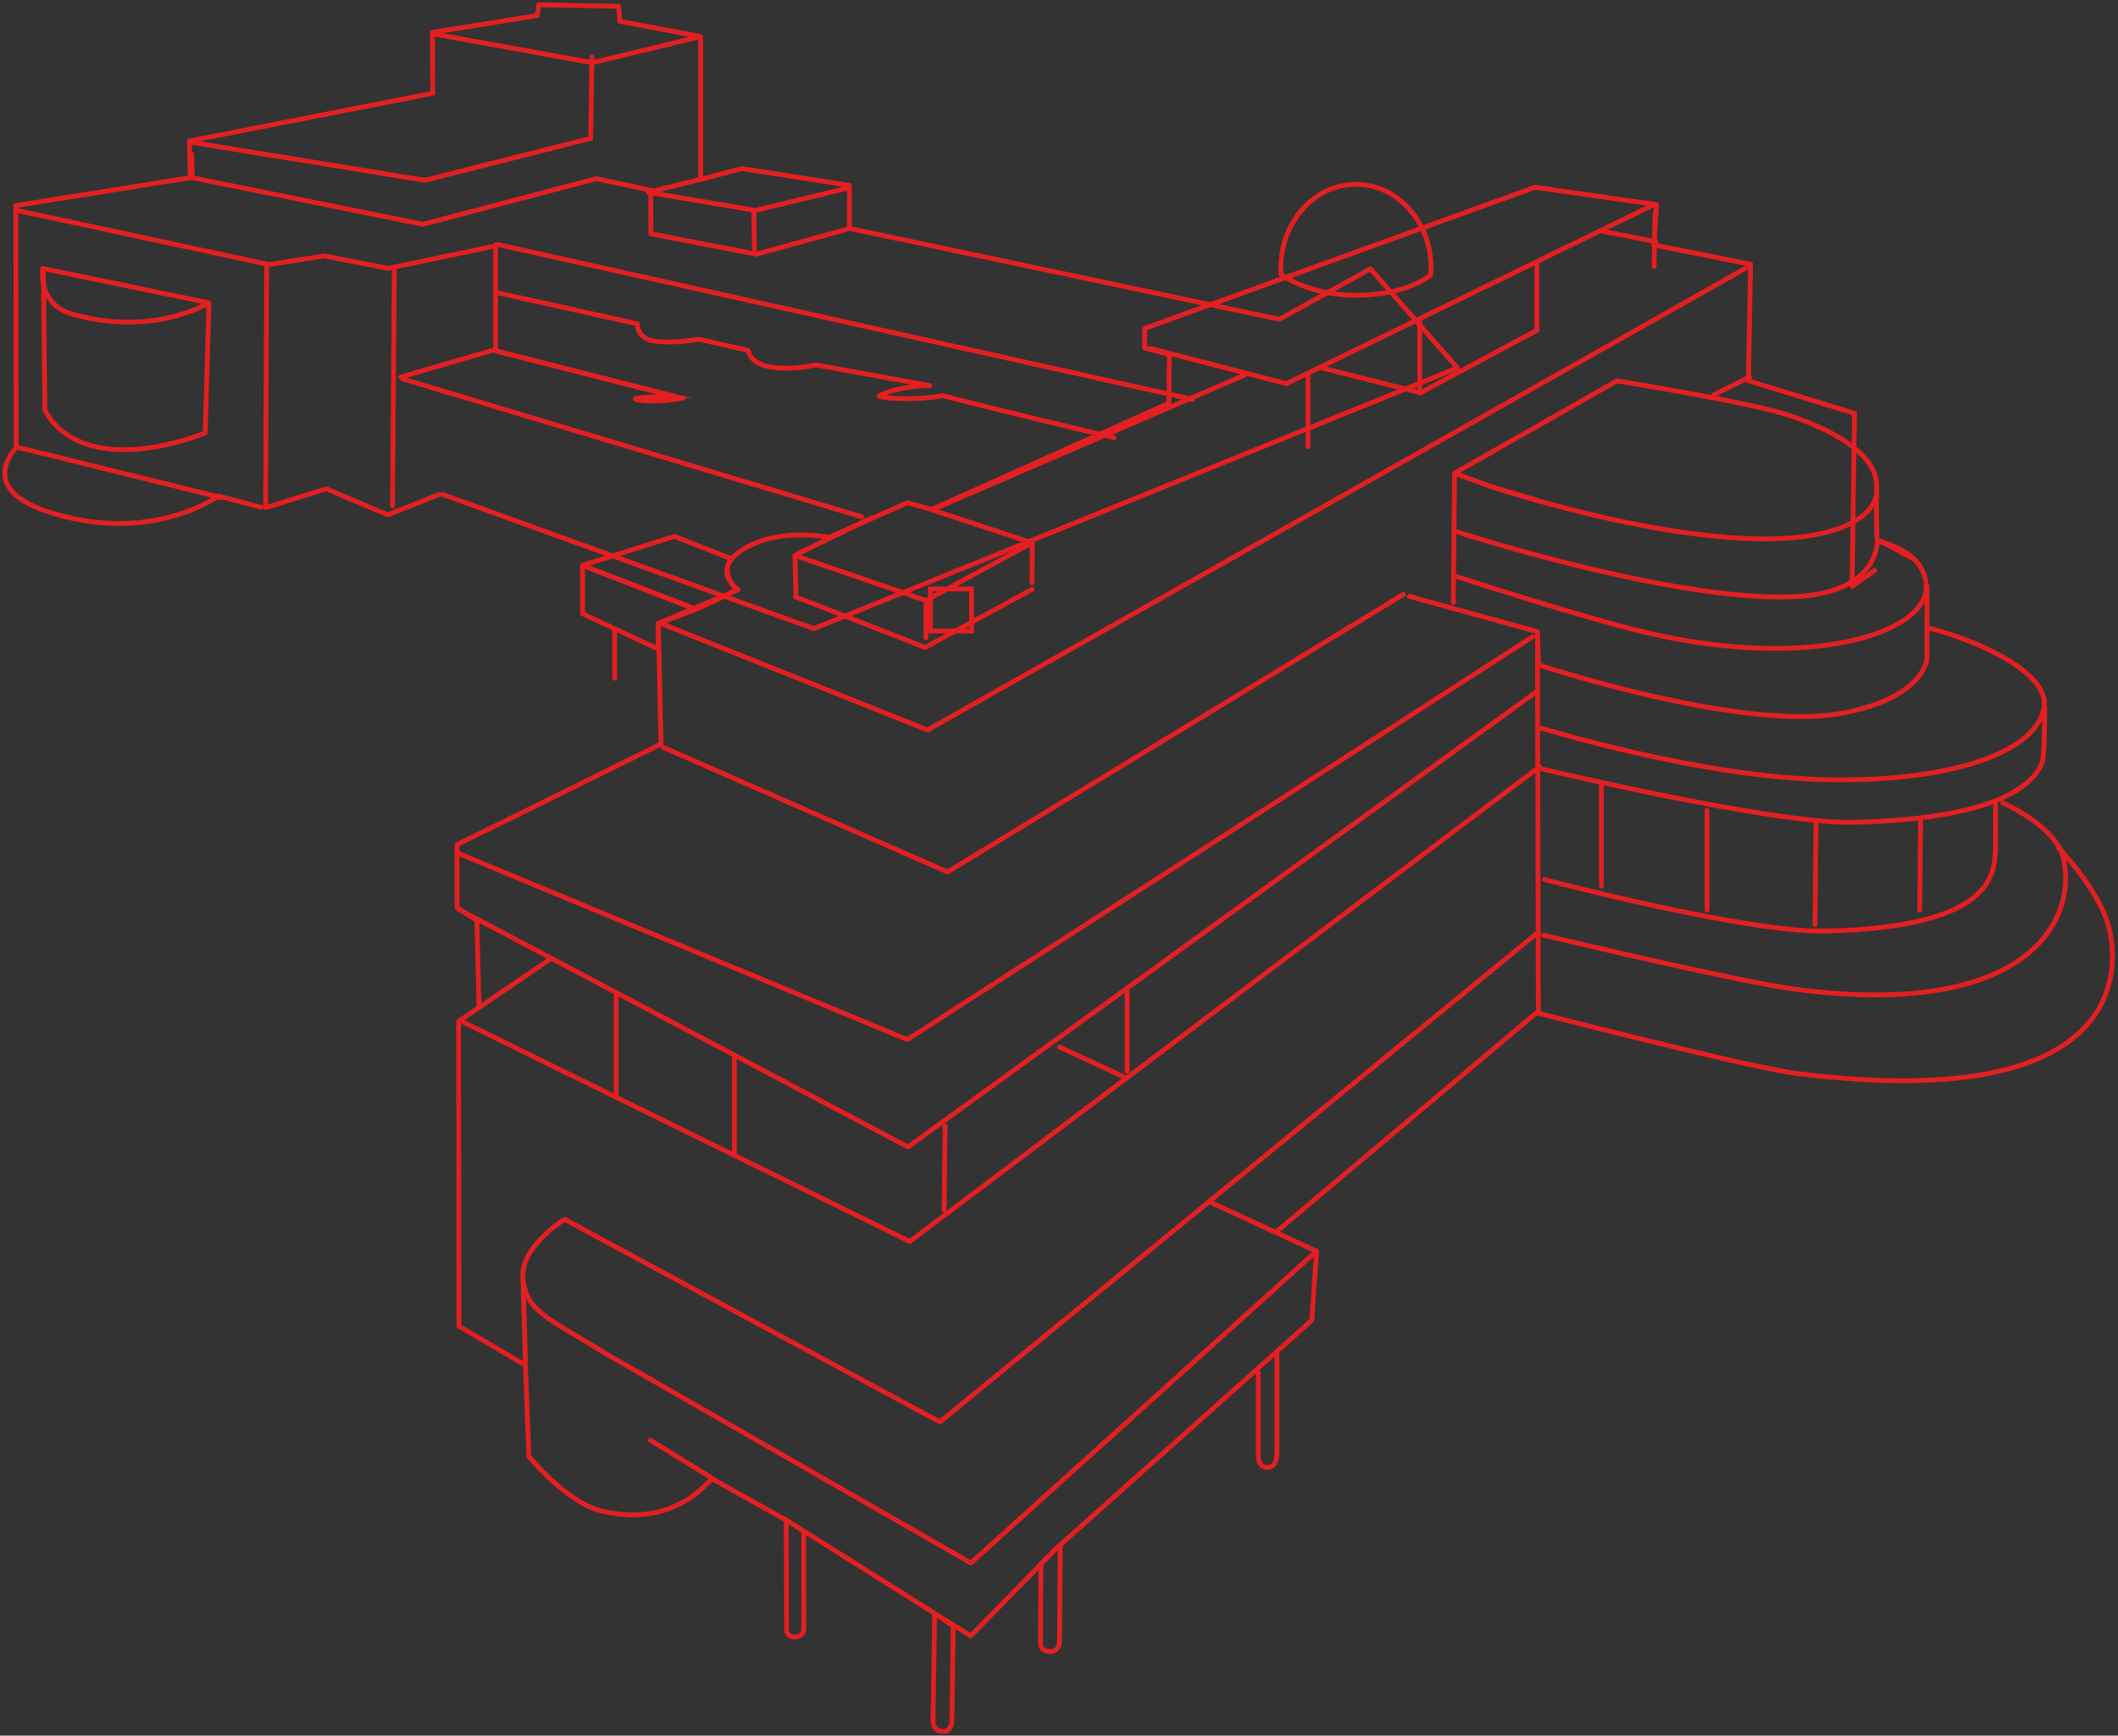 <?xml version="1.0" encoding="UTF-8"?> <svg xmlns="http://www.w3.org/2000/svg" width="443" height="363" viewBox="0 0 443 363" fill="none"><rect x="0" y="0" width="443" height="363" fill="#333333" stroke="none"/><path d="M203.212 123.18H194.602V131.98H203.212V123.18Z" stroke="#E41F22"></path><path d="M92.692 103.44L170.212 131.49L304.822 76.95L286.652 56.22L267.602 66.78L177.662 47.77V38.77L155.212 35.25L146.552 37.52V7.64L129.662 4.47L129.392 1.32L112.672 1L112.402 3.24L90.442 6.77L90.522 19.5L39.612 29.49L39.812 37.16L3.312 43L3.382 93.64C3.382 93.64 -5.608 102.57 11.342 107.44C31.992 113.67 45.712 103.73 45.712 103.73L54.612 106.1" stroke="#E41F22" stroke-linecap="round" stroke-linejoin="round"></path><path d="M104.472 61.32L133.342 67.74C133.342 67.74 133.022 70.84 137.082 71.37C141.142 71.9 146.162 70.94 146.162 70.94L156.522 73.29C156.522 73.29 156.732 76.17 161.542 76.82C166.352 77.46 170.522 76.29 170.522 76.29L194.452 80.64C194.452 80.64 188.192 80.64 183.932 82.75C183.092 83.17 190.782 83.95 197.172 82.75C209.702 86.03 233.012 91.51 233.012 91.51" stroke="#E41F22" stroke-linecap="round" stroke-linejoin="round"></path><path d="M3.532 44.01L56.232 55.33L67.852 53.53L81.172 56.12L102.912 51.59" stroke="#E41F22" stroke-linecap="round" stroke-linejoin="round"></path><path d="M40.102 32.25L40.192 37.17L88.502 46.91" stroke="#E41F22" stroke-linecap="round" stroke-linejoin="round"></path><path d="M39.822 29.721L88.842 37.711L123.542 28.951L123.812 11.98" stroke="#E41F22" stroke-linecap="round" stroke-linejoin="round"></path><path d="M84.212 79.24L180.232 108.09" stroke="#E41F22" stroke-linecap="round" stroke-linejoin="round"></path><path d="M104.342 51.19L249.482 83.54" stroke="#E41F22" stroke-linecap="round" stroke-linejoin="round"></path><path d="M95.642 178.39L189.772 217.43L320.552 133.18" stroke="#E41F22" stroke-linecap="round" stroke-linejoin="round"></path><path d="M117.812 255.21C117.812 255.21 108.652 260.91 109.392 267.51C110.172 274.52 114.802 275.65 126.242 282.84L203.072 326.9L275.382 261.65L274.372 276.14L221.772 323.11L221.602 343.33C221.602 343.33 221.632 345.35 219.782 345.42C217.592 345.5 217.622 343.7 217.622 343.7L217.722 327.07L221.432 323.36L203.052 342.14L195.492 337.44L199.382 340.12L199.092 360.12C199.092 360.12 198.932 362.13 197.342 362.13C195.222 362.13 195.152 360.18 195.152 360.18L195.492 337.43L164.152 317.72L168.092 320.25L168.122 341.01C168.122 341.01 167.802 342.39 166.332 342.39C164.652 342.39 164.522 341.09 164.522 341.09L164.442 317.93L148.972 309.3C148.972 309.3 145.752 312.52 143.752 313.68C139.662 316.05 134.302 318 125.892 316.04C118.572 314.34 110.622 304.62 110.622 304.62L109.892 285.55L95.992 277.36L95.922 213.77V213.62L100.192 210.69L99.752 192.5L95.612 189.86V176.66L138.252 155.62L137.702 130.38L154.402 123.33C154.402 123.33 148.192 119.23 155.672 114.74C163.152 110.25 173.412 112.39 173.412 112.39L189.802 105.14L194.842 106.55L244.472 84.33L244.592 74.14L239.422 72.79V68.69L321.062 39.17L346.492 42.8L345.932 51.23L366.152 55.27L365.692 79.64L387.892 86.44L387.382 122.66L392.102 119.29" stroke="#E41F22" stroke-linecap="round" stroke-linejoin="round"></path><path d="M321.072 104.5L311.732 101.74L304.232 98.98L338.182 79.66C338.182 79.66 366.112 84.15 374.222 86.87C382.832 89.76 392.642 94.82 392.512 101.69C392.382 108.44 392.602 112.85 392.602 112.85C392.602 112.85 395.692 114.39 399.722 116.63" stroke="#E41F22" stroke-linecap="round" stroke-linejoin="round"></path><path d="M311.622 101.66C316.332 103.32 355.342 115.6 378.232 112.08C392.562 109.88 392.502 103.17 392.502 103.17" stroke="#E41F22" stroke-linecap="round" stroke-linejoin="round"></path><path d="M138.742 156.321L198.192 182.371L293.532 124.311" stroke="#E41F22" stroke-linecap="round" stroke-linejoin="round"></path><path d="M91.222 7.18L123.882 13.11L146.252 7.71" stroke="#E41F22" stroke-linecap="round" stroke-linejoin="round"></path><path d="M136.102 40.369L136.142 48.909L158.222 53.159L177.022 47.989" stroke="#E41F22" stroke-linecap="round" stroke-linejoin="round"></path><path d="M177.122 39.39L157.982 44.01L135.612 40.22L146.462 37.51" stroke="#E41F22" stroke-linecap="round" stroke-linejoin="round"></path><path d="M157.682 44.25L157.792 52.16" stroke="#E41F22" stroke-linecap="round" stroke-linejoin="round"></path><path d="M430.502 177.211C430.502 177.211 437.862 184.891 440.522 192.121C443.472 200.121 447.682 233.401 376.082 224.551C366.012 223.311 321.752 211.911 321.752 211.911" stroke="#E41F22" stroke-linecap="round" stroke-linejoin="round"></path><path d="M95.832 190.13L189.922 239.88L321.602 144.49V133.18" stroke="#E41F22" stroke-linecap="round" stroke-linejoin="round"></path><path d="M190.352 259.609L322.012 160.359" stroke="#E41F22" stroke-linecap="round" stroke-linejoin="round"></path><path d="M138.172 130.369L194.002 152.679L365.962 55.619" stroke="#E41F22" stroke-linecap="round" stroke-linejoin="round"></path><path d="M118.142 255.041L196.582 297.401L321.852 194.881" stroke="#E41F22" stroke-linecap="round" stroke-linejoin="round"></path><path d="M240.702 72.9L269.042 80.23" stroke="#E41F22" stroke-linecap="round" stroke-linejoin="round"></path><path d="M299.262 57.461C299.292 56.991 299.322 56.521 299.322 56.051C299.322 46.391 292.282 38.551 283.612 38.551C274.942 38.551 267.902 46.381 267.902 56.051C267.902 56.531 267.922 57.001 267.962 57.461C267.962 57.461 273.862 61.761 283.462 61.761C294.652 61.761 299.282 57.461 299.282 57.461H299.262Z" stroke="#E41F22" stroke-linecap="round" stroke-linejoin="round"></path><path d="M345.862 42.82L269.072 80.23" stroke="#E41F22" stroke-linecap="round" stroke-linejoin="round"></path><path d="M273.582 78.689V93.43" stroke="#E41F22" stroke-linecap="round" stroke-linejoin="round"></path><path d="M296.952 67.17V81.91" stroke="#E41F22" stroke-linecap="round" stroke-linejoin="round"></path><path d="M321.452 55.141V69.081" stroke="#E41F22" stroke-linecap="round" stroke-linejoin="round"></path><path d="M346.172 44.59L345.962 55.73" stroke="#E41F22" stroke-linecap="round" stroke-linejoin="round"></path><path d="M96.852 213.76L190.212 259.61" stroke="#E41F22" stroke-linecap="round" stroke-linejoin="round"></path><path d="M197.672 235.5L197.472 253.09" stroke="#E41F22" stroke-linecap="round" stroke-linejoin="round"></path><path d="M153.602 221.35V241.54" stroke="#E41F22" stroke-linecap="round" stroke-linejoin="round"></path><path d="M128.872 208.211V228.871" stroke="#E41F22" stroke-linecap="round" stroke-linejoin="round"></path><path d="M235.752 207.529V224.039" stroke="#E41F22" stroke-linecap="round" stroke-linejoin="round"></path><path d="M99.432 211.23L115.242 200.49" stroke="#E41F22" stroke-linecap="round" stroke-linejoin="round"></path><path d="M149.492 309.491L136.012 301.211" stroke="#E41F22" stroke-linecap="round" stroke-linejoin="round"></path><path d="M321.452 69.08L297.102 82.14" stroke="#E41F22" stroke-linecap="round" stroke-linejoin="round"></path><path d="M297.242 82.191L276.522 76.961" stroke="#E41F22" stroke-linecap="round" stroke-linejoin="round"></path><path d="M365.982 78.82L358.402 82.61" stroke="#E41F22" stroke-linecap="round" stroke-linejoin="round"></path><path d="M335.252 48.391L346.272 50.511" stroke="#E41F22" stroke-linecap="round" stroke-linejoin="round"></path><path d="M221.602 218.99L235.072 225.22" stroke="#E41F22" stroke-linecap="round" stroke-linejoin="round"></path><path d="M82.472 56.461L82.102 105.771" stroke="#E41F22" stroke-linecap="round" stroke-linejoin="round"></path><path d="M55.772 55.869L55.552 106.119" stroke="#E41F22" stroke-linecap="round" stroke-linejoin="round"></path><path d="M9.072 57.131L9.392 85.701C9.392 85.701 11.862 92.031 21.112 93.651C31.422 95.451 42.922 90.531 42.922 90.531L43.702 63.651" stroke="#E41F22" stroke-linecap="round" stroke-linejoin="round"></path><path d="M91.873 103.42L81.093 107.68L68.243 102.23L55.773 106.12" stroke="#E41F22" stroke-linecap="round" stroke-linejoin="round"></path><path d="M103.662 51.19V73.09L83.822 78.849" stroke="#E41F22" stroke-linecap="round" stroke-linejoin="round"></path><path d="M103.752 73.4L140.992 82.87C140.992 82.87 129.742 83.14 133.792 83.68C137.852 84.21 142.872 83.25 142.872 83.25" fill="white"></path><path d="M103.752 73.4L140.992 82.87C140.992 82.87 129.742 83.14 133.792 83.68C137.852 84.21 142.872 83.25 142.872 83.25" stroke="#E41F22" stroke-miterlimit="10"></path><path d="M103.752 73.4L140.992 82.87C140.992 82.87 129.742 83.14 133.792 83.68C137.852 84.21 142.872 83.25 142.872 83.25" stroke="#E41F22" stroke-linecap="round" stroke-linejoin="round"></path><path d="M8.912 56.141L43.622 63.321C43.622 63.321 32.222 70.571 15.052 65.681C7.812 63.621 8.912 56.141 8.912 56.141Z" stroke="#E41F22" stroke-linecap="round" stroke-linejoin="round"></path><path d="M88.842 46.809L124.722 37.369L137.582 40.099" stroke="#E41F22" stroke-linecap="round" stroke-linejoin="round"></path><path d="M294.802 124.731L321.602 132.131L321.762 139.051C321.762 139.051 364.202 153.131 385.362 149.161C402.432 145.961 403.052 137.791 403.052 137.791V122.631" stroke="#E41F22" stroke-linecap="round" stroke-linejoin="round"></path><path d="M260.282 78.461L194.922 106.631L215.872 113.521L193.672 125.601L166.262 116.181L166.482 124.101" stroke="#E41F22" stroke-linecap="round" stroke-linejoin="round"></path><path d="M193.672 125.6V133.39" stroke="#E41F22" stroke-linecap="round" stroke-linejoin="round"></path><path d="M215.922 113.891L215.852 121.911" stroke="#E41F22" stroke-linecap="round" stroke-linejoin="round"></path><path d="M215.872 123.26L193.672 135.33" stroke="#E41F22" stroke-linecap="round" stroke-linejoin="round"></path><path d="M166.402 124.82L193.282 135.33" stroke="#E41F22" stroke-linecap="round" stroke-linejoin="round"></path><path d="M166.792 115.86L182.312 108.32" stroke="#E41F22" stroke-linecap="round" stroke-linejoin="round"></path><path d="M109.902 284.86L109.392 267.51" stroke="#E41F22" stroke-linecap="round" stroke-linejoin="round"></path><path d="M322.342 152.271C322.342 152.271 354.792 162.331 381.142 163.051C405.742 163.721 425.282 158.181 427.472 148.311C429.152 140.731 413.492 133.991 403.882 131.461" stroke="#E41F22" stroke-linecap="round" stroke-linejoin="round"></path><path d="M322.862 195.589C322.862 195.589 363.002 205.219 375.252 206.859C422.422 213.179 434.392 193.719 431.692 179.899C430.302 172.779 418.882 167.939 418.882 167.939" stroke="#E41F22" stroke-linecap="round" stroke-linejoin="round"></path><path d="M322.682 160.869C322.682 160.869 370.852 172.329 387.372 171.989C419.702 171.329 425.812 163.109 427.162 159.409C427.652 158.059 427.672 148.119 427.672 148.119" stroke="#E41F22" stroke-linecap="round" stroke-linejoin="round"></path><path d="M334.942 163.83V185.29" stroke="#E41F22" stroke-linecap="round" stroke-linejoin="round"></path><path d="M321.602 144.76L321.752 211.07" stroke="#E41F22" stroke-linecap="round" stroke-linejoin="round"></path><path d="M357.042 169.49L357.052 190.35" stroke="#E41F22" stroke-linecap="round" stroke-linejoin="round"></path><path d="M379.842 172.32L379.622 193.38" stroke="#E41F22" stroke-linecap="round" stroke-linejoin="round"></path><path d="M401.702 171.061L401.532 190.351" stroke="#E41F22" stroke-linecap="round" stroke-linejoin="round"></path><path d="M304.232 99.24L303.972 126.01" stroke="#E41F22" stroke-linecap="round" stroke-linejoin="round"></path><path d="M304.492 120.519C304.492 120.519 332.742 129.779 346.192 132.729C379.742 140.099 403.152 132.159 402.882 122.619C402.712 116.549 396.562 114.029 392.772 113.189" stroke="#E41F22" stroke-linecap="round" stroke-linejoin="round"></path><path d="M153.972 123.23C150.482 119.35 153.032 116.9 153.032 116.9L141.052 112.18L121.842 118.25L145.552 127.45C145.552 127.45 154.282 123.57 153.972 123.24V123.23Z" stroke="#E41F22" stroke-linecap="round" stroke-linejoin="round"></path><path d="M121.862 118.27V128.35L137.692 135.76L137.632 130.44L145.582 127.41L121.862 118.27Z" stroke="#E41F22" stroke-linecap="round" stroke-linejoin="round"></path><path d="M128.562 131.85V141.85" stroke="#E41F22" stroke-linecap="round" stroke-linejoin="round"></path><path d="M252.932 251.34L274.832 261.45" stroke="#E41F22" stroke-linecap="round" stroke-linejoin="round"></path><path d="M263.182 287.05V304.69C263.182 304.69 263.182 306.93 265.132 306.93C267.082 306.93 267.082 304.19 267.082 304.19V282.67" stroke="#E41F22" stroke-linecap="round" stroke-linejoin="round"></path><path d="M304.912 111.25C309.622 112.91 353.502 126.42 376.602 124.71C393.042 123.5 392.642 113.19 392.642 113.19" stroke="#E41F22" stroke-linecap="round" stroke-linejoin="round"></path><path d="M46.382 104.091L3.762 93.561" stroke="#E41F22" stroke-linecap="round" stroke-linejoin="round"></path><path d="M267.222 257.4L321.752 211.49" stroke="#E41F22" stroke-linecap="round" stroke-linejoin="round"></path><path d="M323.022 183.949C323.022 183.949 365.132 195.069 381.652 194.729C417.602 193.999 416.962 182.319 417.372 177.969C417.442 177.249 417.372 167.689 417.372 167.689" stroke="#E41F22" stroke-linecap="round" stroke-linejoin="round"></path></svg> 